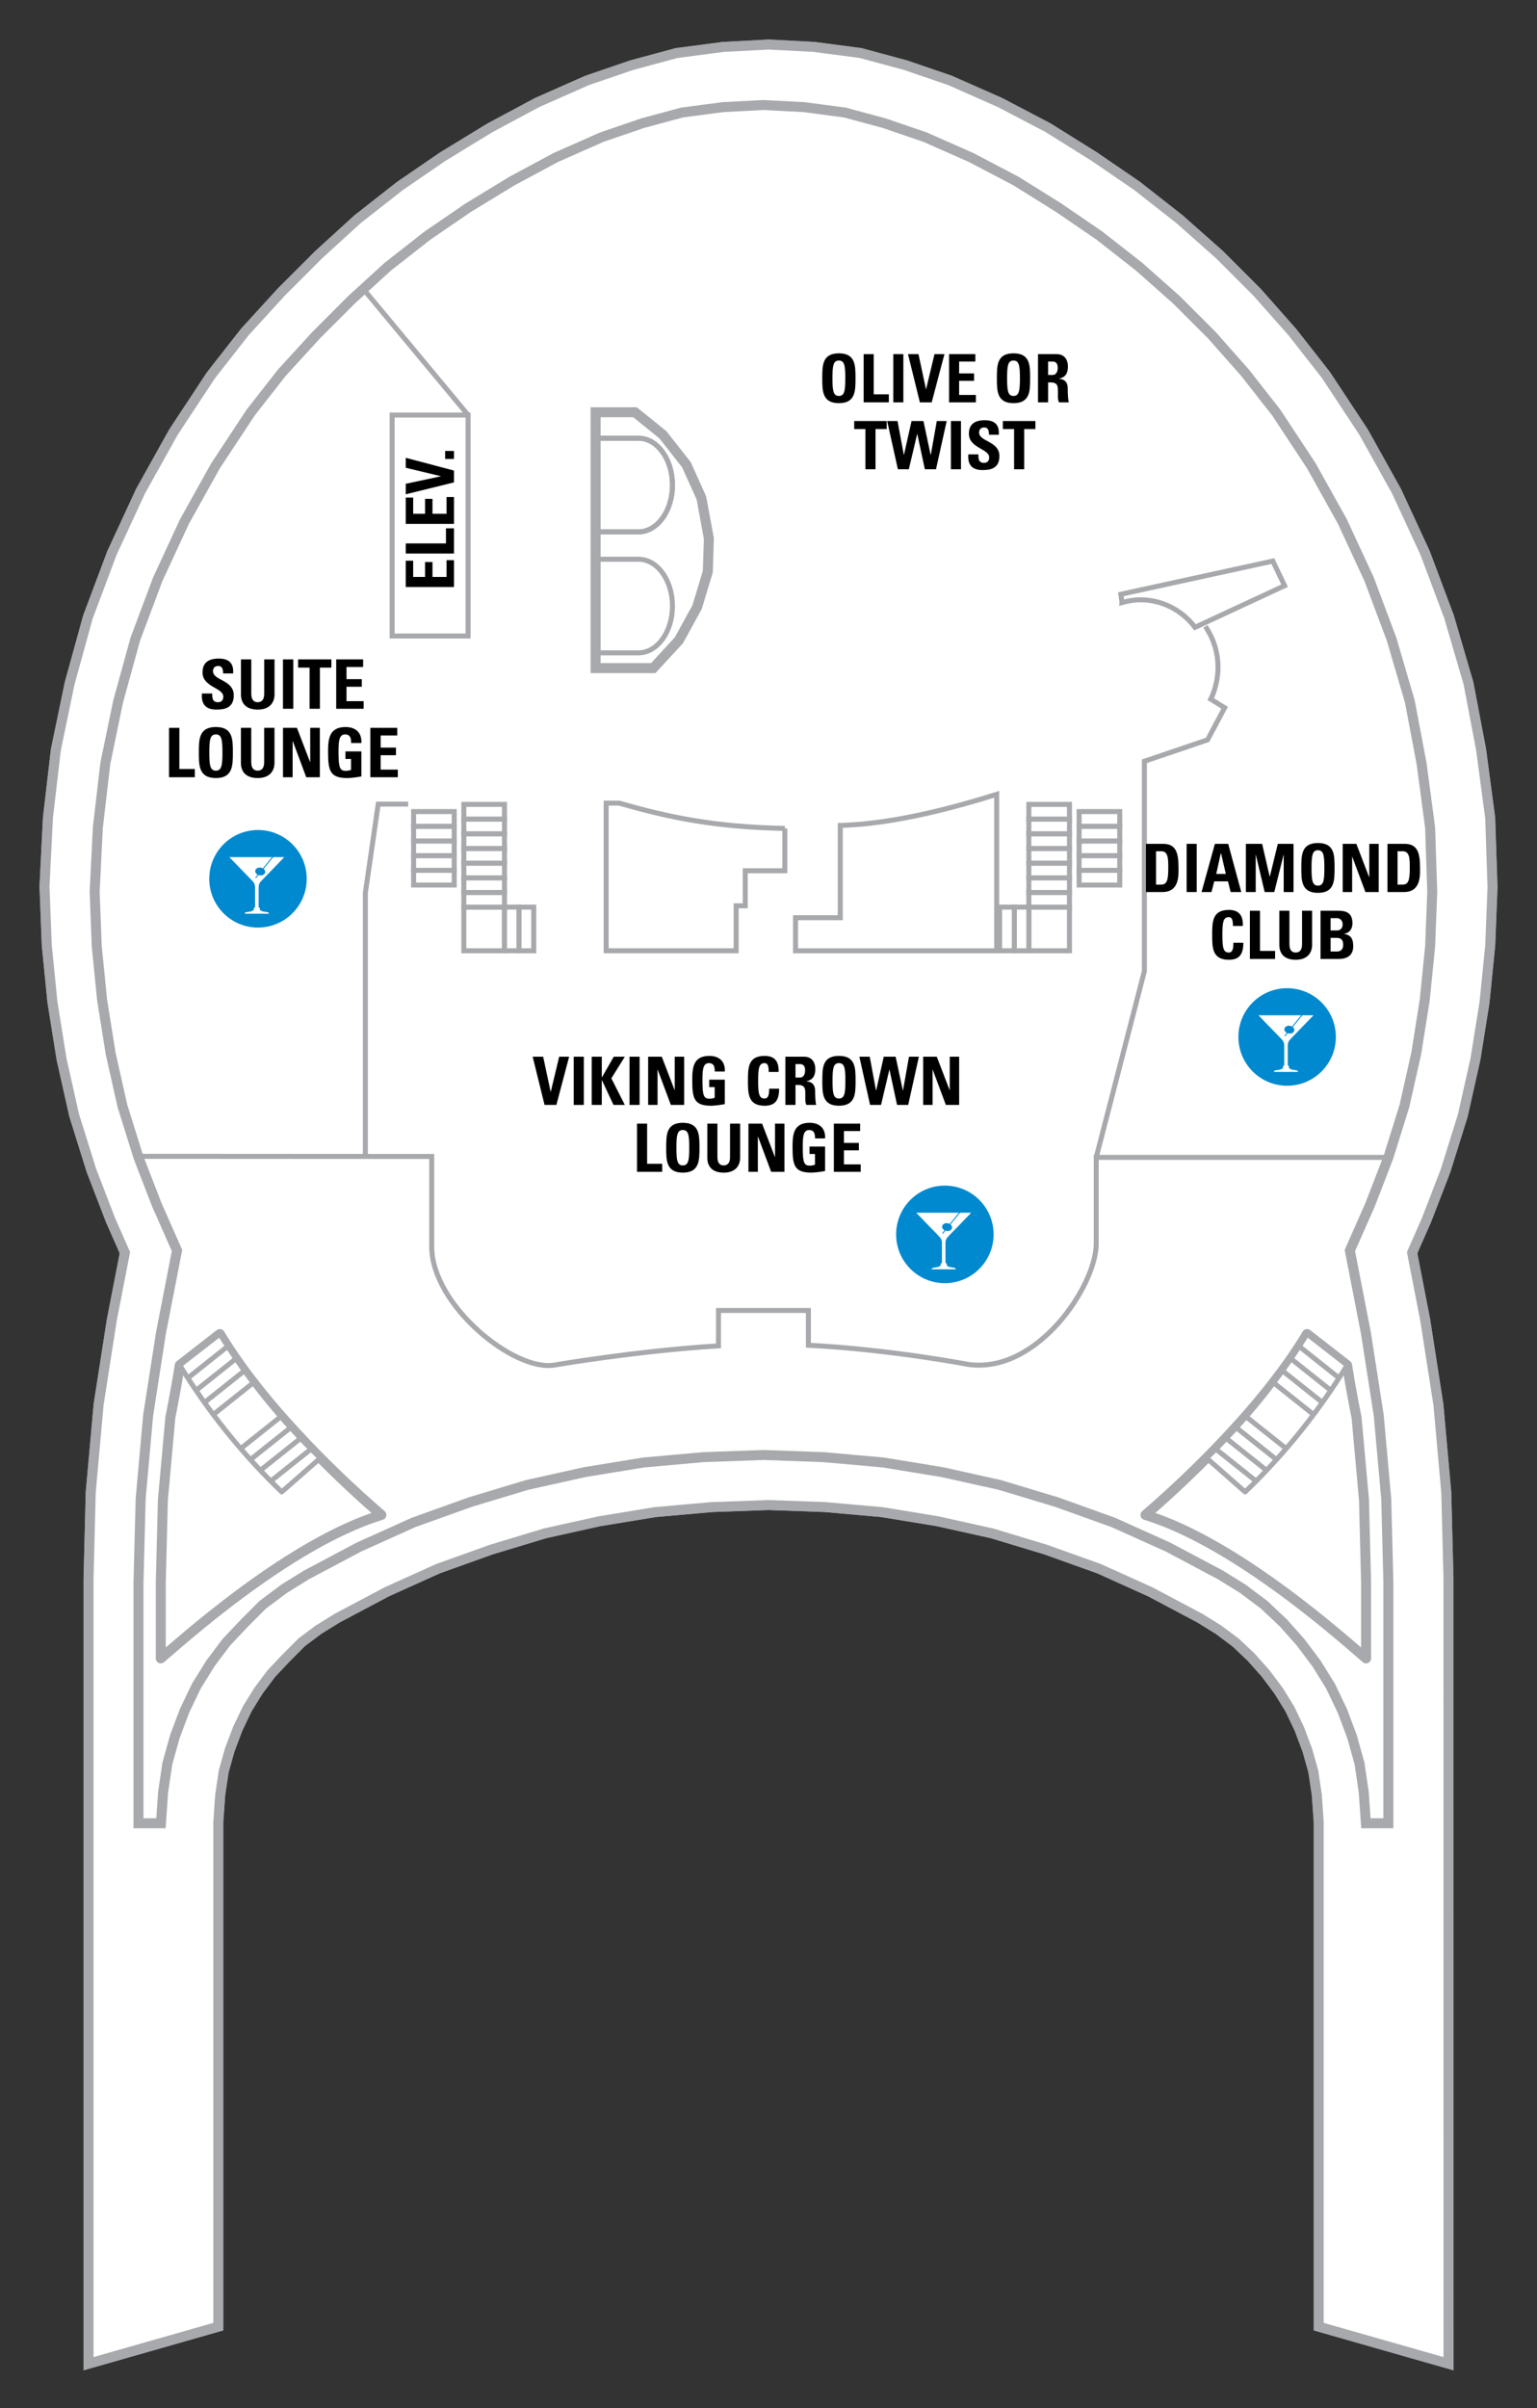 <?xml version="1.0" encoding="UTF-8"?><svg xmlns="http://www.w3.org/2000/svg" xmlns:xlink="http://www.w3.org/1999/xlink" contentScriptType="text/ecmascript" zoomAndPan="magnify" contentStyleType="text/css" enable-background="new 0 0 2520 1080" version="1.1" width="500.0" xml:space="preserve" preserveAspectRatio="xMidYMid meet" viewBox="838.65 324.242 103.611 162.27" height="783.071" x="0px" y="0px"><rect x="838.65" y="324.242" width="103.611" height="162.27" fill="#333333" stroke="none"/><g id="DECKS"><path fill="#FFFFFF" id="IDP-Deck14" d="M890.271,327.254l-2.747,0.145l-0.142,0.008   l-0.141,0.019l-2.746,0.361l-0.24,0.031l-0.233,0.064l-2.675,0.722l-0.114,0.03l-0.114,0.039l-2.745,0.94l-0.15,0.052l-0.143,0.062   l-3.109,1.375l-0.125,0.055l-0.12,0.065l-2.967,1.59l-0.088,0.048l-0.085,0.051l-2.963,1.809l-0.083,0.049l-0.079,0.052   l-2.746,1.881l-0.098,0.066l-0.092,0.072l-2.674,2.097l-0.106,0.083l-0.099,0.091l-2.459,2.242l-0.06,0.055l-0.06,0.06   l-2.387,2.386l-0.057,0.056l-0.055,0.06l-2.312,2.531l-0.093,0.101l-0.085,0.108l-2.097,2.675l-0.09,0.116l-0.083,0.122   l-2.386,3.615l-0.074,0.113l-0.067,0.118l-2.096,3.76l-0.065,0.119l-0.058,0.124l-1.807,3.904l-0.057,0.122l-0.047,0.126   l-1.521,4.05l-0.057,0.152l-0.042,0.155l-1.157,4.194l-0.032,0.113l-0.023,0.114l-0.869,4.194l-0.032,0.155l-0.02,0.159   l-0.506,4.337l-0.013,0.119l-0.006,0.121l-0.217,4.338l-0.007,0.161l0.006,0.16l0.143,3.686l0.005,0.111l0.011,0.109l0.36,3.614   l0.012,0.106l0.016,0.107l0.579,3.615l0.017,0.11l0.025,0.11l0.795,3.543l0.034,0.145l0.044,0.142l1.085,3.47l0.036,0.113   l0.043,0.111l1.227,3.181l0.031,0.081l0.036,0.079l0.914,2.07l-0.866,4.453l-0.014,0.067l-0.01,0.068l-0.869,5.568l-0.018,0.116   l-0.008,0.116l-0.507,5.641l-0.01,0.115l-0.003,0.115c0,0-0.145,5.64-0.145,5.732v52.872l8.747-2.497v-33.982l0.127-1.832   l0.235-1.587l0.402-1.438l0.542-1.442l0.643-1.344l0.752-1.214l0.864-1.154c0.316-0.334,1.073-1.138,1.017-1.078l1.047-1.047   l1.112-0.835l1.279-0.791l3.332-1.768l3.451-1.558l3.609-1.293l3.616-1.092l3.674-0.815l3.743-0.614l3.821-0.339l3.824-0.138   l3.823,0.138l3.822,0.339l3.744,0.614l3.672,0.815l3.616,1.092l3.609,1.293l3.451,1.558l3.334,1.768l1.277,0.791l1.155,0.866   l1.036,0.979l0.954,1.072l0.898,1.197l0.751,1.214l0.641,1.344l0.542,1.442l0.404,1.438l0.235,1.587l0.126,1.832v33.982   l8.749,2.497c0,0,0-52.872-0.003-52.965l-0.144-5.64l-0.004-0.115l-0.01-0.115l-0.506-5.641l-0.008-0.116l-0.019-0.116   l-0.868-5.568l-0.01-0.068l-0.014-0.067l-0.866-4.453l0.914-2.07l0.035-0.079l0.032-0.081l1.23-3.181l0.04-0.111l0.038-0.113   l1.084-3.47l0.043-0.142l0.033-0.145l0.795-3.543l0.025-0.11l0.017-0.11l0.578-3.615l0.017-0.107l0.012-0.106l0.36-3.614   l0.012-0.109l0.004-0.109l0.145-3.688l0.004-0.13l-0.004-0.132l-0.145-4.338l-0.005-0.18l-0.024-0.178l-0.579-4.337l-0.013-0.099   l-0.018-0.097l-0.797-4.193l-0.033-0.174l-0.05-0.169l-1.227-4.192l-0.036-0.129l-0.048-0.124l-1.519-4.05l-0.048-0.126   l-0.057-0.122l-1.807-3.904l-0.058-0.124l-0.065-0.119l-2.096-3.76l-0.067-0.118l-0.074-0.113l-2.386-3.615l-0.082-0.122   l-0.09-0.116l-2.096-2.675l-0.066-0.086l-0.073-0.081l-2.24-2.53l-0.075-0.082l-0.076-0.078l-2.386-2.386l-0.077-0.077   l-0.082-0.072l-2.531-2.242l-0.08-0.072l-0.087-0.067l-2.675-2.097l-0.092-0.072l-0.097-0.066l-2.747-1.881l-0.062-0.042   l-0.064-0.039l-2.893-1.808l-0.116-0.073l-0.121-0.064l-3.037-1.591l-0.107-0.055l-0.109-0.048l-3.109-1.375l-0.143-0.062   l-0.148-0.052l-2.746-0.94l-0.112-0.039l-0.116-0.03l-2.675-0.722l-0.233-0.064l-0.238-0.031l-2.748-0.361l-0.142-0.019   l-0.141-0.008l-2.746-0.145l-0.19-0.01L890.271,327.254z" stroke-width="0.673" stroke="#A7A9AC"><path fill="#FFFFFF" id="IDP-Deck14" d="M890.271,327.254l-2.747,0.145l-0.142,0.008   l-0.141,0.019l-2.746,0.361l-0.24,0.031l-0.233,0.064l-2.675,0.722l-0.114,0.03l-0.114,0.039l-2.745,0.94l-0.15,0.052l-0.143,0.062   l-3.109,1.375l-0.125,0.055l-0.12,0.065l-2.967,1.59l-0.088,0.048l-0.085,0.051l-2.963,1.809l-0.083,0.049l-0.079,0.052   l-2.746,1.881l-0.098,0.066l-0.092,0.072l-2.674,2.097l-0.106,0.083l-0.099,0.091l-2.459,2.242l-0.06,0.055l-0.06,0.06   l-2.387,2.386l-0.057,0.056l-0.055,0.06l-2.312,2.531l-0.093,0.101l-0.085,0.108l-2.097,2.675l-0.09,0.116l-0.083,0.122   l-2.386,3.615l-0.074,0.113l-0.067,0.118l-2.096,3.76l-0.065,0.119l-0.058,0.124l-1.807,3.904l-0.057,0.122l-0.047,0.126   l-1.521,4.05l-0.057,0.152l-0.042,0.155l-1.157,4.194l-0.032,0.113l-0.023,0.114l-0.869,4.194l-0.032,0.155l-0.02,0.159   l-0.506,4.337l-0.013,0.119l-0.006,0.121l-0.217,4.338l-0.007,0.161l0.006,0.16l0.143,3.686l0.005,0.111l0.011,0.109l0.36,3.614   l0.012,0.106l0.016,0.107l0.579,3.615l0.017,0.11l0.025,0.11l0.795,3.543l0.034,0.145l0.044,0.142l1.085,3.47l0.036,0.113   l0.043,0.111l1.227,3.181l0.031,0.081l0.036,0.079l0.914,2.07l-0.866,4.453l-0.014,0.067l-0.01,0.068l-0.869,5.568l-0.018,0.116   l-0.008,0.116l-0.507,5.641l-0.01,0.115l-0.003,0.115c0,0-0.145,5.64-0.145,5.732v52.872l8.747-2.497v-33.982l0.127-1.832   l0.235-1.587l0.402-1.438l0.542-1.442l0.643-1.344l0.752-1.214l0.864-1.154c0.316-0.334,1.073-1.138,1.017-1.078l1.047-1.047   l1.112-0.835l1.279-0.791l3.332-1.768l3.451-1.558l3.609-1.293l3.616-1.092l3.674-0.815l3.743-0.614l3.821-0.339l3.824-0.138   l3.823,0.138l3.822,0.339l3.744,0.614l3.672,0.815l3.616,1.092l3.609,1.293l3.451,1.558l3.334,1.768l1.277,0.791l1.155,0.866   l1.036,0.979l0.954,1.072l0.898,1.197l0.751,1.214l0.641,1.344l0.542,1.442l0.404,1.438l0.235,1.587l0.126,1.832v33.982   l8.749,2.497c0,0,0-52.872-0.003-52.965l-0.144-5.64l-0.004-0.115l-0.01-0.115l-0.506-5.641l-0.008-0.116l-0.019-0.116   l-0.868-5.568l-0.01-0.068l-0.014-0.067l-0.866-4.453l0.914-2.07l0.035-0.079l0.032-0.081l1.23-3.181l0.04-0.111l0.038-0.113   l1.084-3.47l0.043-0.142l0.033-0.145l0.795-3.543l0.025-0.11l0.017-0.11l0.578-3.615l0.017-0.107l0.012-0.106l0.36-3.614   l0.012-0.109l0.004-0.109l0.145-3.688l0.004-0.13l-0.004-0.132l-0.145-4.338l-0.005-0.18l-0.024-0.178l-0.579-4.337l-0.013-0.099   l-0.018-0.097l-0.797-4.193l-0.033-0.174l-0.05-0.169l-1.227-4.192l-0.036-0.129l-0.048-0.124l-1.519-4.05l-0.048-0.126   l-0.057-0.122l-1.807-3.904l-0.058-0.124l-0.065-0.119l-2.096-3.76l-0.067-0.118l-0.074-0.113l-2.386-3.615l-0.082-0.122   l-0.09-0.116l-2.096-2.675l-0.066-0.086l-0.073-0.081l-2.24-2.53l-0.075-0.082l-0.076-0.078l-2.386-2.386l-0.077-0.077   l-0.082-0.072l-2.531-2.242l-0.08-0.072l-0.087-0.067l-2.675-2.097l-0.092-0.072l-0.097-0.066l-2.747-1.881l-0.062-0.042   l-0.064-0.039l-2.893-1.808l-0.116-0.073l-0.121-0.064l-3.037-1.591l-0.107-0.055l-0.109-0.048l-3.109-1.375l-0.143-0.062   l-0.148-0.052l-2.746-0.94l-0.112-0.039l-0.116-0.03l-2.675-0.722l-0.233-0.064l-0.238-0.031l-2.748-0.361l-0.142-0.019   l-0.141-0.008l-2.746-0.145l-0.19-0.01L890.271,327.254z" stroke-width="0.673" stroke="#A7A9AC"/></path></g><g id="DECKS_PUBLIC"><path fill="#FFFFFF" d="M895.294,379.859v6.222h-3.016v2.225h13.561v-10.542   C900.185,379.541,896.933,379.818,895.294,379.859z" stroke-width="0.337" stroke="#A7A9AC"/><polyline fill="none" stroke-width="0.337" points="866.166,378.423 864.146,378.423 863.279,384.41    863.279,402.156  " stroke="#A7A9AC"/><polygon fill="#FFFFFF" stroke-width="0.673" points="881.458,352.021 881.458,352.021 883.334,353.536    884.921,355.555 885.931,357.792 886.436,360.533 886.364,362.769 885.642,365.15 884.415,367.386 882.685,369.262 878.8,369.262    878.8,352.021  " stroke="#A7A9AC"/><polygon fill="none" stroke-width="0.673" points="887.373,331.462 884.632,331.823 881.962,332.544    879.222,333.482 876.12,334.852 873.163,336.44 870.204,338.243 867.463,340.119 864.793,342.21 862.341,344.446 859.962,346.827    857.653,349.351 855.562,352.021 853.18,355.628 851.088,359.379 849.284,363.274 847.769,367.314 846.616,371.498 845.75,375.681    845.245,380.01 845.03,384.338 845.172,388.017 845.534,391.624 846.109,395.231 846.904,398.766 847.986,402.228 849.213,405.402    850.583,408.504 849.501,414.058 848.636,419.613 848.131,425.239 847.986,430.866 847.986,447.097 849.501,447.097    849.645,445.005 849.934,443.057 850.438,441.254 851.088,439.523 851.883,437.864 852.819,436.349 853.902,434.906    855.128,433.608 856.354,432.381 857.797,431.299 859.312,430.361 862.846,428.485 866.525,426.827 870.349,425.456    874.173,424.302 878.067,423.436 882.036,422.787 886.075,422.426 890.115,422.282 894.154,422.426 898.195,422.787    902.161,423.436 906.055,424.302 909.879,425.456 913.702,426.827 917.382,428.485 920.917,430.361 922.432,431.299    923.874,432.381 925.171,433.608 926.326,434.906 927.408,436.349 928.347,437.864 929.14,439.523 929.79,441.254 930.294,443.057    930.582,445.005 930.727,447.097 932.242,447.097 932.242,430.866 932.098,425.239 931.592,419.613 930.727,414.058    929.645,408.504 931.017,405.402 932.242,402.228 933.324,398.766 934.119,395.231 934.693,391.624 935.056,388.017 935.2,384.338    935.056,380.01 934.479,375.681 933.686,371.498 932.459,367.314 930.944,363.274 929.14,359.379 927.048,355.628 924.669,352.021    922.575,349.351 920.34,346.827 917.958,344.446 915.435,342.21 912.765,340.119 910.023,338.243 907.137,336.44 904.108,334.852    901.006,333.482 898.266,332.544 895.596,331.823 892.856,331.462 890.115,331.318  " stroke="#A7A9AC"/><path fill="#FFFFFF" d="M891.557,380.062c-4.754-0.095-7.803-0.738-11.157-1.704h-0.888   v9.947h8.763v-3.03h0.613v-2.36h2.668V380.062z" stroke-width="0.337" stroke="#A7A9AC"/><rect x="865.083" y="352.208" fill="#FFFFFF" width="5.121" height="14.889" stroke="#A7A9AC" stroke-width="0.337"/><g><g><g><rect x="908.006" y="384.381" fill="#FFFFFF" width="2.739" height="0.99" stroke="#A7A9AC" stroke-width="0.337"/></g></g></g><g><g><g><rect x="908.006" y="383.391" fill="#FFFFFF" width="2.739" height="0.99" stroke="#A7A9AC" stroke-width="0.337"/></g></g></g><g><g><g><rect x="908.006" y="382.401" fill="#FFFFFF" width="2.739" height="0.99" stroke="#A7A9AC" stroke-width="0.337"/></g></g></g><g><g><g><rect x="908.006" y="381.412" fill="#FFFFFF" width="2.739" height="0.99" stroke="#A7A9AC" stroke-width="0.337"/></g></g></g><g><g><g><rect x="908.006" y="380.421" fill="#FFFFFF" width="2.739" height="0.99" stroke="#A7A9AC" stroke-width="0.337"/></g></g></g><g><g><g><rect x="908.006" y="379.432" fill="#FFFFFF" width="2.739" height="0.99" stroke="#A7A9AC" stroke-width="0.337"/></g></g></g><g><g><g><rect x="908.006" y="378.442" fill="#FFFFFF" width="2.739" height="0.99" stroke="#A7A9AC" stroke-width="0.337"/></g></g></g><g><g><g><rect x="907.024" y="385.364" fill="#FFFFFF" width="0.99" height="2.942" stroke="#A7A9AC" stroke-width="0.337"/></g></g></g><g><g><g><rect x="906.033" y="385.364" fill="#FFFFFF" width="0.991" height="2.942" stroke="#A7A9AC" stroke-width="0.337"/></g></g></g><g><rect x="908.014" y="385.371" fill="#FFFFFF" width="2.731" height="2.935" stroke="#A7A9AC" stroke-width="0.337"/></g><g><g><rect x="911.396" y="381.897" fill="#FFFFFF" width="2.737" height="0.991" stroke="#A7A9AC" stroke-width="0.337"/></g></g><g><g><rect x="911.396" y="382.888" fill="#FFFFFF" width="2.737" height="0.989" stroke="#A7A9AC" stroke-width="0.337"/></g></g><g><g><rect x="911.396" y="380.908" fill="#FFFFFF" width="2.737" height="0.989" stroke="#A7A9AC" stroke-width="0.337"/></g></g><g><g><rect x="911.396" y="379.917" fill="#FFFFFF" width="2.737" height="0.991" stroke="#A7A9AC" stroke-width="0.337"/></g></g><g><g><rect x="911.396" y="378.928" fill="#FFFFFF" width="2.737" height="0.989" stroke="#A7A9AC" stroke-width="0.337"/></g></g><g><g><g><rect x="869.918" y="384.381" fill="#FFFFFF" width="2.74" height="0.99" stroke="#A7A9AC" stroke-width="0.337"/></g></g></g><g><g><g><rect x="869.918" y="383.391" fill="#FFFFFF" width="2.74" height="0.99" stroke="#A7A9AC" stroke-width="0.337"/></g></g></g><g><g><g><rect x="869.918" y="382.401" fill="#FFFFFF" width="2.74" height="0.99" stroke="#A7A9AC" stroke-width="0.337"/></g></g></g><g><g><g><rect x="869.918" y="381.412" fill="#FFFFFF" width="2.74" height="0.99" stroke="#A7A9AC" stroke-width="0.337"/></g></g></g><g><g><g><rect x="869.918" y="380.421" fill="#FFFFFF" width="2.74" height="0.99" stroke="#A7A9AC" stroke-width="0.337"/></g></g></g><g><g><g><rect x="869.918" y="379.432" fill="#FFFFFF" width="2.74" height="0.99" stroke="#A7A9AC" stroke-width="0.337"/></g></g></g><g><g><g><rect x="869.918" y="378.442" fill="#FFFFFF" width="2.74" height="0.99" stroke="#A7A9AC" stroke-width="0.337"/></g></g></g><g><g><g><rect x="872.65" y="385.364" fill="#FFFFFF" width="0.989" height="2.942" stroke="#A7A9AC" stroke-width="0.337"/></g></g></g><g><g><g><rect x="873.64" y="385.364" fill="#FFFFFF" width="0.991" height="2.942" stroke="#A7A9AC" stroke-width="0.337"/></g></g></g><g><rect x="869.918" y="385.371" fill="#FFFFFF" width="2.732" height="2.935" stroke="#A7A9AC" stroke-width="0.337"/></g><g><g><rect x="866.532" y="381.897" fill="#FFFFFF" width="2.737" height="0.991" stroke="#A7A9AC" stroke-width="0.337"/></g></g><g><g><rect x="866.532" y="382.888" fill="#FFFFFF" width="2.737" height="0.989" stroke="#A7A9AC" stroke-width="0.337"/></g></g><g><g><rect x="866.532" y="380.908" fill="#FFFFFF" width="2.737" height="0.989" stroke="#A7A9AC" stroke-width="0.337"/></g></g><g><g><rect x="866.532" y="379.917" fill="#FFFFFF" width="2.737" height="0.991" stroke="#A7A9AC" stroke-width="0.337"/></g></g><g><g><rect x="866.532" y="378.928" fill="#FFFFFF" width="2.737" height="0.989" stroke="#A7A9AC" stroke-width="0.337"/></g></g><g><path fill="none" d="M848.094,402.156l19.659,0.011v6.081    c0,3.926,5.547,8.444,8.281,7.972c0,0,5.551-0.957,11.05-1.292v-2.384h6.06v2.342c5.505,0.28,10.76,1.291,10.76,1.291    c4.682,0.677,8.645-5.331,8.645-8.132c0-1.753,0-5.816,0-5.816h19.694" stroke-width="0.337" stroke="#A7A9AC"/></g><path fill="none" d="M878.867,368.231h2.826c1.264,0,2.289-1.413,2.289-3.154l0,0   c0-1.742-1.025-3.153-2.289-3.153h-2.826V368.231z" stroke-width="0.337" stroke="#A7A9AC"/><path fill="none" d="M878.867,360.08h2.826c1.264,0,2.289-1.412,2.289-3.154l0,0   c0-1.742-1.025-3.154-2.289-3.154h-2.826V360.08z" stroke-width="0.337" stroke="#A7A9AC"/><path fill="none" d="M878.867,360.08h2.826c1.264,0,2.289-1.412,2.289-3.154l0,0   c0-1.742-1.025-3.154-2.289-3.154h-2.826V360.08z" stroke-width="0.337" stroke="#A7A9AC"/><path fill="none" d="M912.548,402.228l3.246-12.551v-14.139l4.256-1.442l1.154-2.164   l-0.937-0.578c0,0,1.31-2.4-0.359-4.905" stroke-width="0.337" stroke="#A7A9AC"/><path fill="none" d="M914.208,364.284l0.072,0.505l-0.003,0.055   c0.398-0.11,0.806-0.188,1.239-0.188c1.512,0,2.842,0.735,3.691,1.856l6.04-2.805l-0.794-1.659L914.208,364.284z" stroke-width="0.337" stroke="#A7A9AC"/><path fill="#FFFFFF" d="M864.36,426.322   c-1.974-1.703-7.641-6.792-10.891-12.191l-2.701,2.099c-0.252,1.625-0.643,3.579-0.635,3.518c0,0-0.505,5.626-0.502,5.53   c0,0-0.143,5.627-0.143,5.588v5.122C850.527,435.13,858.015,428.265,864.36,426.322z" stroke-width="0.673" stroke="#A7A9AC" stroke-linejoin="round"/><g><path fill="#FFFFFF" d="M857.641,424.771    c-2.641-2.538-4.955-5.409-6.872-8.541l2.701-2.099c1.898,3.062,4.173,5.871,6.77,8.359L857.641,424.771z" stroke-width="0.337" stroke="#A7A9AC" stroke-linejoin="round"/></g><g><line fill="none" x1="856.907" x2="859.582" y1="424.039" y2="421.911" stroke="#A7A9AC" stroke-width="0.337"/></g><g><line fill="none" x1="856.252" x2="858.927" y1="423.276" y2="421.148" stroke="#A7A9AC" stroke-width="0.337"/></g><g><line fill="none" x1="855.587" x2="858.261" y1="422.548" y2="420.421" stroke="#A7A9AC" stroke-width="0.337"/></g><g><line fill="none" x1="854.927" x2="857.6" y1="421.811" y2="419.682" stroke="#A7A9AC" stroke-width="0.337"/></g><g><line fill="none" x1="853.087" x2="855.761" y1="419.512" y2="417.384" stroke="#A7A9AC" stroke-width="0.337"/></g><g><line fill="none" x1="852.432" x2="855.106" y1="418.749" y2="416.621" stroke="#A7A9AC" stroke-width="0.337"/></g><g><line fill="none" x1="851.873" x2="854.545" y1="417.927" y2="415.8" stroke="#A7A9AC" stroke-width="0.337"/></g><g><line fill="none" x1="851.316" x2="853.992" y1="417.094" y2="414.966" stroke="#A7A9AC" stroke-width="0.337"/></g><path fill="#FFFFFF" d="M915.868,426.322   c1.976-1.703,7.641-6.792,10.893-12.192l2.698,2.1c0.255,1.625,0.643,3.579,0.638,3.518c0,0,0.505,5.626,0.5,5.53   c0,0,0.145,5.627,0.143,5.588v5.122C929.702,435.13,922.213,428.265,915.868,426.322z" stroke-width="0.673" stroke="#A7A9AC" stroke-linejoin="round"/><g><path fill="#FFFFFF" d="M922.587,424.771    c2.643-2.538,4.955-5.409,6.872-8.541l-2.698-2.1c-1.898,3.063-4.176,5.872-6.771,8.36L922.587,424.771z" stroke-width="0.337" stroke="#A7A9AC" stroke-linejoin="round"/></g><g><line fill="none" x1="923.32" x2="920.646" y1="424.039" y2="421.911" stroke="#A7A9AC" stroke-width="0.337"/></g><g><line fill="none" x1="923.976" x2="921.301" y1="423.276" y2="421.148" stroke="#A7A9AC" stroke-width="0.337"/></g><g><line fill="none" x1="924.641" x2="921.968" y1="422.548" y2="420.421" stroke="#A7A9AC" stroke-width="0.337"/></g><g><line fill="none" x1="925.301" x2="922.627" y1="421.811" y2="419.682" stroke="#A7A9AC" stroke-width="0.337"/></g><g><line fill="none" x1="927.14" x2="924.467" y1="419.512" y2="417.384" stroke="#A7A9AC" stroke-width="0.337"/></g><g><line fill="none" x1="927.796" x2="925.123" y1="418.749" y2="416.621" stroke="#A7A9AC" stroke-width="0.337"/></g><g><line fill="none" x1="928.356" x2="925.683" y1="417.927" y2="415.8" stroke="#A7A9AC" stroke-width="0.337"/></g><g><line fill="none" x1="928.912" x2="926.236" y1="417.094" y2="414.966" stroke="#A7A9AC" stroke-width="0.337"/></g><line fill="none" x1="863.254" x2="870.204" y1="343.848" y2="352.208" stroke="#A7A9AC" stroke-width="0.337"/></g><g id="SYMBOLS_AND_VENUES"><g><path d="M869.253,363.797h-3.25v-1.773h0.5v1.094h0.801v-1.008h0.5v1.008h0.95v-1.13h0.5V363.797z"/></g><g><path d="M869.253,361.539h-3.25v-0.68h2.71v-1.017h0.54V361.539z"/></g><g><path d="M869.253,359.542h-3.25v-1.773h0.5v1.094h0.801v-1.008h0.5v1.008h0.95v-1.13h0.5V359.542z"/></g><g><path d="M866.003,357.548v-0.707l2.363-0.504v-0.009l-2.363-0.567v-0.671l3.25,0.86v0.797L866.003,357.548z"/></g><g><path d="M868.659,354.628h0.594v0.54h-0.594V354.628z"/></g><g><path d="M894.079,349.729c0-0.86,0-1.679,1.121-1.679c1.121,0,1.121,0.819,1.121,1.679c0,0.851,0,1.679-1.121,1.679    C894.079,351.408,894.079,350.579,894.079,349.729z M895.632,349.729c0-0.833-0.05-1.193-0.432-1.193    c-0.383,0-0.432,0.36-0.432,1.193c0,0.833,0.049,1.193,0.432,1.193C895.583,350.921,895.632,350.562,895.632,349.729z"/></g><g><path d="M896.87,351.354v-3.25h0.68v2.71h1.017v0.54H896.87z"/></g><g><path d="M898.867,351.354v-3.25h0.68v3.25H898.867z"/></g><g><path d="M899.859,348.104h0.707l0.504,2.363h0.009l0.567-2.363h0.671l-0.86,3.25h-0.797L899.859,348.104z"/></g><g><path d="M902.627,351.354v-3.25h1.773v0.5h-1.094v0.801h1.008v0.5h-1.008v0.95h1.13v0.5H902.627z"/></g><g><path d="M905.851,349.729c0-0.86,0-1.679,1.121-1.679c1.121,0,1.121,0.819,1.121,1.679c0,0.851,0,1.679-1.121,1.679    C905.851,351.408,905.851,350.579,905.851,349.729z M907.404,349.729c0-0.833-0.05-1.193-0.432-1.193    c-0.383,0-0.432,0.36-0.432,1.193c0,0.833,0.049,1.193,0.432,1.193C907.354,350.921,907.404,350.562,907.404,349.729z"/></g><g><path d="M909.303,351.354h-0.68v-3.25h1.256c0.464,0,0.761,0.297,0.761,0.851c0,0.415-0.162,0.725-0.603,0.797v0.009    c0.148,0.018,0.589,0.054,0.589,0.639c0,0.207,0.014,0.819,0.077,0.954h-0.666c-0.09-0.198-0.072-0.418-0.072-0.63    c0-0.387,0.036-0.715-0.486-0.715h-0.176V351.354z M909.303,349.508h0.302c0.27,0,0.347-0.27,0.347-0.477    c0-0.311-0.131-0.428-0.347-0.428h-0.302V349.508z"/></g><g><path d="M898.425,352.612v0.54h-0.756v2.71h-0.68v-2.71h-0.756v-0.54H898.425z"/></g><g><path d="M898.456,352.612h0.698l0.423,2.282h0.009l0.513-2.282h0.801l0.486,2.282h0.009l0.405-2.282h0.667l-0.72,3.25h-0.752    l-0.509-2.376h-0.009l-0.562,2.376h-0.738L898.456,352.612z"/></g><g><path d="M902.751,355.862v-3.25h0.68v3.25H902.751z"/></g><g><path d="M904.887,355.916c-0.842,0-1-0.495-0.963-1.058h0.68c0,0.311,0.014,0.572,0.387,0.572c0.229,0,0.342-0.148,0.342-0.369    c0-0.585-1.368-0.621-1.368-1.589c0-0.509,0.243-0.914,1.071-0.914c0.662,0,0.99,0.297,0.945,0.977h-0.662    c0-0.243-0.041-0.491-0.315-0.491c-0.22,0-0.351,0.122-0.351,0.347c0,0.617,1.369,0.562,1.369,1.584    C906.021,355.817,905.405,355.916,904.887,355.916z"/></g><g><path d="M908.447,352.612v0.54h-0.756v2.71h-0.68v-2.71h-0.756v-0.54H908.447z"/></g><g><path d="M874.558,395.444h0.707l0.504,2.363h0.009l0.567-2.363h0.671l-0.86,3.25h-0.797L874.558,395.444z"/></g><g><path d="M877.326,398.694v-3.25h0.68v3.25H877.326z"/></g><g><path d="M880.024,395.444h0.747l-0.909,1.458l0.909,1.792h-0.765l-0.779-1.666h-0.009v1.666h-0.68v-3.25h0.68v1.391h0.009    L880.024,395.444z"/></g><g><path d="M881.086,398.694v-3.25h0.68v3.25H881.086z"/></g><g><path d="M882.343,398.694v-3.25h0.918l0.864,2.25h0.009v-2.25h0.635v3.25h-0.896l-0.887-2.376h-0.009v2.376H882.343z"/></g><g><path d="M886.832,396.443c0.004-0.302-0.045-0.567-0.405-0.567c-0.423,0-0.423,0.572-0.423,1.202c0,1.018,0.099,1.198,0.486,1.198    c0.113,0,0.234-0.027,0.338-0.063v-0.72h-0.369v-0.5h1.049v1.647c-0.185,0.036-0.648,0.108-0.918,0.108    c-1.143,0-1.274-0.473-1.274-1.706c0-0.819,0.041-1.652,1.152-1.652c0.667,0,1.081,0.374,1.04,1.054H886.832z"/></g><g><path d="M889.07,397.069c0-0.86,0-1.679,1.121-1.679c0.693,0,0.972,0.383,0.945,1.081h-0.667c0-0.432-0.076-0.594-0.279-0.594    c-0.383,0-0.432,0.36-0.432,1.193s0.049,1.193,0.432,1.193c0.315,0,0.301-0.405,0.311-0.662h0.67c0,0.869-0.346,1.148-0.981,1.148    C889.07,398.748,889.07,397.919,889.07,397.069z"/></g><g><path d="M892.274,398.694h-0.68v-3.25h1.256c0.464,0,0.761,0.297,0.761,0.851c0,0.415-0.162,0.725-0.603,0.797v0.009    c0.148,0.018,0.589,0.054,0.589,0.639c0,0.207,0.014,0.819,0.077,0.954h-0.666c-0.09-0.198-0.072-0.418-0.072-0.63    c0-0.387,0.036-0.715-0.486-0.715h-0.176V398.694z M892.274,396.848h0.302c0.27,0,0.347-0.27,0.347-0.477    c0-0.311-0.131-0.428-0.347-0.428h-0.302V396.848z"/></g><g><path d="M894.083,397.069c0-0.86,0-1.679,1.121-1.679c1.121,0,1.121,0.819,1.121,1.679c0,0.851,0,1.679-1.121,1.679    C894.083,398.748,894.083,397.919,894.083,397.069z M895.637,397.069c0-0.833-0.05-1.193-0.432-1.193    c-0.383,0-0.432,0.36-0.432,1.193s0.049,1.193,0.432,1.193C895.587,398.262,895.637,397.901,895.637,397.069z"/></g><g><path d="M896.582,395.444h0.698l0.423,2.282h0.009l0.513-2.282h0.801l0.486,2.282h0.009l0.405-2.282h0.667l-0.72,3.25h-0.752    l-0.509-2.376h-0.009l-0.562,2.376h-0.738L896.582,395.444z"/></g><g><path d="M900.882,398.694v-3.25h0.918l0.864,2.25h0.009v-2.25h0.635v3.25h-0.896l-0.887-2.376h-0.009v2.376H900.882z"/></g><g><path d="M881.593,403.202v-3.25h0.68v2.71h1.017v0.54H881.593z"/></g><g><path d="M883.559,401.577c0-0.86,0-1.679,1.121-1.679c1.121,0,1.121,0.819,1.121,1.679c0,0.851,0,1.679-1.121,1.679    C883.559,403.256,883.559,402.428,883.559,401.577z M885.112,401.577c0-0.833-0.05-1.193-0.432-1.193    c-0.383,0-0.432,0.36-0.432,1.193c0,0.833,0.049,1.193,0.432,1.193C885.062,402.77,885.112,402.41,885.112,401.577z"/></g><g><path d="M888.542,399.952v2.305c0,0.486-0.275,1-1.103,1c-0.747,0-1.107-0.387-1.107-1v-2.305h0.68v2.26    c0,0.4,0.171,0.558,0.419,0.558c0.297,0,0.432-0.198,0.432-0.558v-2.26H888.542z"/></g><g><path d="M889.104,403.202v-3.25h0.918l0.864,2.25h0.009v-2.25h0.635v3.25h-0.896l-0.887-2.377h-0.009v2.377H889.104z"/></g><g><path d="M893.592,400.952c0.004-0.302-0.045-0.567-0.405-0.567c-0.423,0-0.423,0.572-0.423,1.202c0,1.018,0.099,1.198,0.486,1.198    c0.113,0,0.234-0.027,0.338-0.063V402h-0.369v-0.5h1.049v1.647c-0.185,0.036-0.648,0.108-0.918,0.108    c-1.143,0-1.274-0.473-1.274-1.706c0-0.819,0.041-1.652,1.152-1.652c0.667,0,1.081,0.374,1.04,1.054H893.592z"/></g><g><path d="M894.861,403.202v-3.25h1.773v0.5h-1.094v0.801h1.008v0.5h-1.008v0.95h1.13v0.5H894.861z"/></g><g><path d="M915.901,381.1h1.135c0.891,0,1.058,0.594,1.058,1.607c0,0.5,0.077,1.643-1.085,1.643h-1.107V381.1z M916.581,383.85    h0.329c0.415,0,0.495-0.311,0.495-1.125c0-0.599,0-1.125-0.472-1.125h-0.352V383.85z"/></g><g><path d="M918.643,384.35v-3.25h0.68v3.25H918.643z"/></g><g><path d="M919.648,384.35l0.9-3.25h0.896l0.882,3.25h-0.716l-0.18-0.72h-0.927l-0.185,0.72H919.648z M920.958,381.725h-0.009    l-0.311,1.405h0.648L920.958,381.725z"/></g><g><path d="M922.637,384.35v-3.25h1.094l0.509,2.21h0.009l0.541-2.21h1.058v3.25h-0.662v-2.507h-0.009l-0.626,2.507h-0.648    l-0.594-2.507h-0.009v2.507H922.637z"/></g><g><path d="M926.374,382.725c0-0.86,0-1.679,1.121-1.679c1.121,0,1.121,0.819,1.121,1.679c0,0.851,0,1.679-1.121,1.679    C926.374,384.404,926.374,383.575,926.374,382.725z M927.927,382.725c0-0.833-0.05-1.193-0.432-1.193    c-0.383,0-0.432,0.36-0.432,1.193c0,0.833,0.049,1.193,0.432,1.193C927.877,383.917,927.927,383.558,927.927,382.725z"/></g><g><path d="M929.165,384.35v-3.25h0.918l0.864,2.25h0.009v-2.25h0.635v3.25h-0.896l-0.887-2.377H929.8v2.377H929.165z"/></g><g><path d="M932.181,381.1h1.135c0.891,0,1.058,0.594,1.058,1.607c0,0.5,0.077,1.643-1.085,1.643h-1.107V381.1z M932.861,383.85    h0.329c0.415,0,0.495-0.311,0.495-1.125c0-0.599,0-1.125-0.472-1.125h-0.352V383.85z"/></g><g><path d="M920.365,387.233c0-0.86,0-1.679,1.121-1.679c0.693,0,0.972,0.383,0.945,1.081h-0.667c0-0.432-0.076-0.594-0.279-0.594    c-0.383,0-0.432,0.36-0.432,1.193s0.049,1.193,0.432,1.193c0.315,0,0.301-0.405,0.311-0.662h0.67c0,0.869-0.346,1.148-0.981,1.148    C920.365,388.912,920.365,388.083,920.365,387.233z"/></g><g><path d="M922.908,388.858v-3.25h0.68v2.71h1.017v0.54H922.908z"/></g><g><path d="M927.102,385.608v2.305c0,0.486-0.275,1-1.103,1c-0.747,0-1.107-0.387-1.107-1v-2.305h0.68v2.26    c0,0.4,0.171,0.558,0.418,0.558c0.297,0,0.433-0.198,0.433-0.558v-2.26H927.102z"/></g><g><path d="M927.668,388.858v-3.25h1.207c0.518,0,0.945,0.148,0.945,0.842c0,0.374-0.185,0.644-0.554,0.716v0.009    c0.481,0.067,0.607,0.378,0.607,0.824c0,0.824-0.715,0.86-1.003,0.86H927.668z M928.348,386.936h0.455    c0.149,0,0.356-0.099,0.356-0.415c0-0.238-0.162-0.414-0.392-0.414h-0.419V386.936z M928.348,388.358h0.378    c0.144,0,0.468-0.005,0.468-0.459c0-0.288-0.108-0.463-0.45-0.463h-0.396V388.358z"/></g><g><path d="M853.246,372.056c-0.862,0-1.023-0.507-0.986-1.083h0.696c0,0.318,0.014,0.585,0.396,0.585    c0.235,0,0.351-0.152,0.351-0.378c0-0.599-1.401-0.636-1.401-1.626c0-0.521,0.249-0.936,1.097-0.936c0.677,0,1.014,0.304,0.968,1    h-0.678c0-0.249-0.042-0.502-0.322-0.502c-0.226,0-0.359,0.125-0.359,0.355c0,0.631,1.401,0.576,1.401,1.622    C854.408,371.955,853.776,372.056,853.246,372.056z"/></g><g><path d="M857.156,368.674v2.359c0,0.498-0.281,1.023-1.129,1.023c-0.765,0-1.134-0.396-1.134-1.023v-2.359h0.696v2.313    c0,0.41,0.175,0.571,0.429,0.571c0.304,0,0.442-0.203,0.442-0.571v-2.313H857.156z"/></g><g><path d="M857.725,372.001v-3.327h0.696v3.327H857.725z"/></g><g><path d="M860.989,368.674v0.553h-0.774v2.774h-0.696v-2.774h-0.774v-0.553H860.989z"/></g><g><path d="M861.313,372.001v-3.327h1.815v0.512h-1.12v0.82h1.032v0.511h-1.032v0.972h1.156v0.512H861.313z"/></g><g><path d="M850.044,376.613v-3.327h0.696v2.774h1.042v0.553H850.044z"/></g><g><path d="M852.054,374.949c0-0.88,0-1.719,1.147-1.719s1.147,0.838,1.147,1.719c0,0.871,0,1.719-1.147,1.719    S852.054,375.82,852.054,374.949z M853.644,374.949c0-0.853-0.05-1.221-0.442-1.221c-0.392,0-0.442,0.369-0.442,1.221    s0.051,1.221,0.442,1.221C853.594,376.17,853.644,375.802,853.644,374.949z"/></g><g><path d="M857.153,373.286v2.359c0,0.498-0.281,1.023-1.129,1.023c-0.765,0-1.134-0.396-1.134-1.023v-2.359h0.696v2.313    c0,0.41,0.175,0.571,0.429,0.571c0.304,0,0.442-0.203,0.442-0.571v-2.313H857.153z"/></g><g><path d="M857.727,376.613v-3.327h0.94l0.885,2.304h0.009v-2.304h0.65v3.327h-0.917l-0.908-2.433h-0.009v2.433H857.727z"/></g><g><path d="M862.319,374.309c0.004-0.309-0.046-0.581-0.415-0.581c-0.434,0-0.434,0.585-0.434,1.23c0,1.042,0.102,1.226,0.498,1.226    c0.115,0,0.239-0.027,0.345-0.064v-0.737h-0.377v-0.511h1.074v1.687c-0.189,0.037-0.664,0.11-0.94,0.11    c-1.17,0-1.304-0.484-1.304-1.747c0-0.838,0.041-1.691,1.18-1.691c0.682,0,1.105,0.382,1.064,1.078H862.319z"/></g><g><path d="M863.616,376.613v-3.327h1.815v0.512h-1.12v0.82h1.032v0.511h-1.032v0.972h1.156v0.512H863.616z"/></g></g><g id="ICONS"><g><path fill="#0089CF" d="M905.629,407.418c0,1.814-1.471,3.286-3.287,3.286c-1.814,0-3.283-1.472-3.283-3.286    c0-1.815,1.47-3.287,3.283-3.287C904.158,404.132,905.629,405.604,905.629,407.418z"/></g><g><g><path fill="#FFFFFF" d="M904.12,405.957c0,0-1.139,1.187-1.478,1.526c-0.212,0.214-0.256,0.311-0.256,0.565     c0,0.158,0,1.072,0,1.292c0.11,0.021,0.104,0.128,0.065,0.155c0.151,0.113,0.159,0.123,0.44,0.158     c0.222,0.025,0.214,0.118,0.158,0.118h-1.564c-0.057,0-0.065-0.093,0.158-0.118c0.281-0.035,0.288-0.045,0.44-0.158     c-0.038-0.027-0.044-0.134,0.065-0.155c0-0.22,0-1.135,0-1.292c0-0.254-0.043-0.35-0.257-0.565     c-0.339-0.339-1.478-1.526-1.478-1.526H904.12z"/></g></g><g><g><polygon fill="#0089CF" points="903.45,405.761 902.159,407.34 902.194,407.368 902.219,407.366 903.511,405.786    "/></g></g><g><g><path fill="#0089CF" d="M902.447,407.184c-0.183-0.033-0.311-0.177-0.286-0.317c0.026-0.142,0.196-0.232,0.378-0.2     c0.184,0.033,0.312,0.176,0.287,0.318C902.801,407.127,902.631,407.216,902.447,407.184z"/></g></g><g><path fill="#0089CF" d="M859.326,383.457c0,1.814-1.471,3.286-3.287,3.286c-1.814,0-3.283-1.472-3.283-3.286    c0-1.815,1.469-3.287,3.283-3.287C857.855,380.17,859.326,381.642,859.326,383.457z"/></g><g><g><path fill="#FFFFFF" d="M857.817,381.995c0,0-1.139,1.187-1.478,1.526c-0.212,0.214-0.256,0.311-0.256,0.565     c0,0.158,0,1.072,0,1.292c0.11,0.021,0.104,0.128,0.065,0.155c0.151,0.113,0.159,0.123,0.44,0.158     c0.222,0.025,0.213,0.118,0.158,0.118h-1.564c-0.057,0-0.065-0.093,0.158-0.118c0.281-0.035,0.288-0.045,0.44-0.158     c-0.038-0.027-0.044-0.134,0.065-0.155c0-0.22,0-1.135,0-1.292c0-0.254-0.043-0.35-0.257-0.565     c-0.339-0.339-1.478-1.526-1.478-1.526H857.817z"/></g></g><g><g><polygon fill="#0089CF" points="857.147,381.8 855.856,383.379 855.891,383.406 855.916,383.404 857.208,381.825    "/></g></g><g><g><path fill="#0089CF" d="M856.144,383.223c-0.183-0.033-0.311-0.177-0.286-0.317c0.026-0.142,0.196-0.232,0.378-0.2     c0.184,0.033,0.312,0.176,0.287,0.318C856.498,383.166,856.328,383.255,856.144,383.223z"/></g></g><g><path fill="#0089CF" d="M928.702,394.115c0,1.814-1.471,3.286-3.287,3.286c-1.814,0-3.283-1.472-3.283-3.286    c0-1.815,1.469-3.287,3.283-3.287C927.23,390.829,928.702,392.301,928.702,394.115z"/></g><g><g><path fill="#FFFFFF" d="M927.193,392.654c0,0-1.139,1.187-1.478,1.526c-0.212,0.214-0.256,0.311-0.256,0.565     c0,0.158,0,1.072,0,1.292c0.11,0.021,0.104,0.128,0.065,0.155c0.151,0.113,0.159,0.123,0.44,0.158     c0.222,0.025,0.214,0.118,0.158,0.118h-1.564c-0.056,0-0.065-0.093,0.158-0.118c0.281-0.035,0.288-0.045,0.44-0.158     c-0.038-0.027-0.044-0.134,0.065-0.155c0-0.22,0-1.135,0-1.292c0-0.254-0.043-0.35-0.257-0.565     c-0.339-0.339-1.478-1.526-1.478-1.526H927.193z"/></g></g><g><g><polygon fill="#0089CF" points="926.523,392.458 925.232,394.037 925.267,394.065 925.292,394.063 926.583,392.483    "/></g></g><g><g><path fill="#0089CF" d="M925.52,393.881c-0.183-0.033-0.311-0.177-0.286-0.317c0.026-0.142,0.196-0.232,0.378-0.2     c0.184,0.033,0.312,0.176,0.287,0.318C925.874,393.824,925.704,393.913,925.52,393.881z"/></g></g></g></svg>